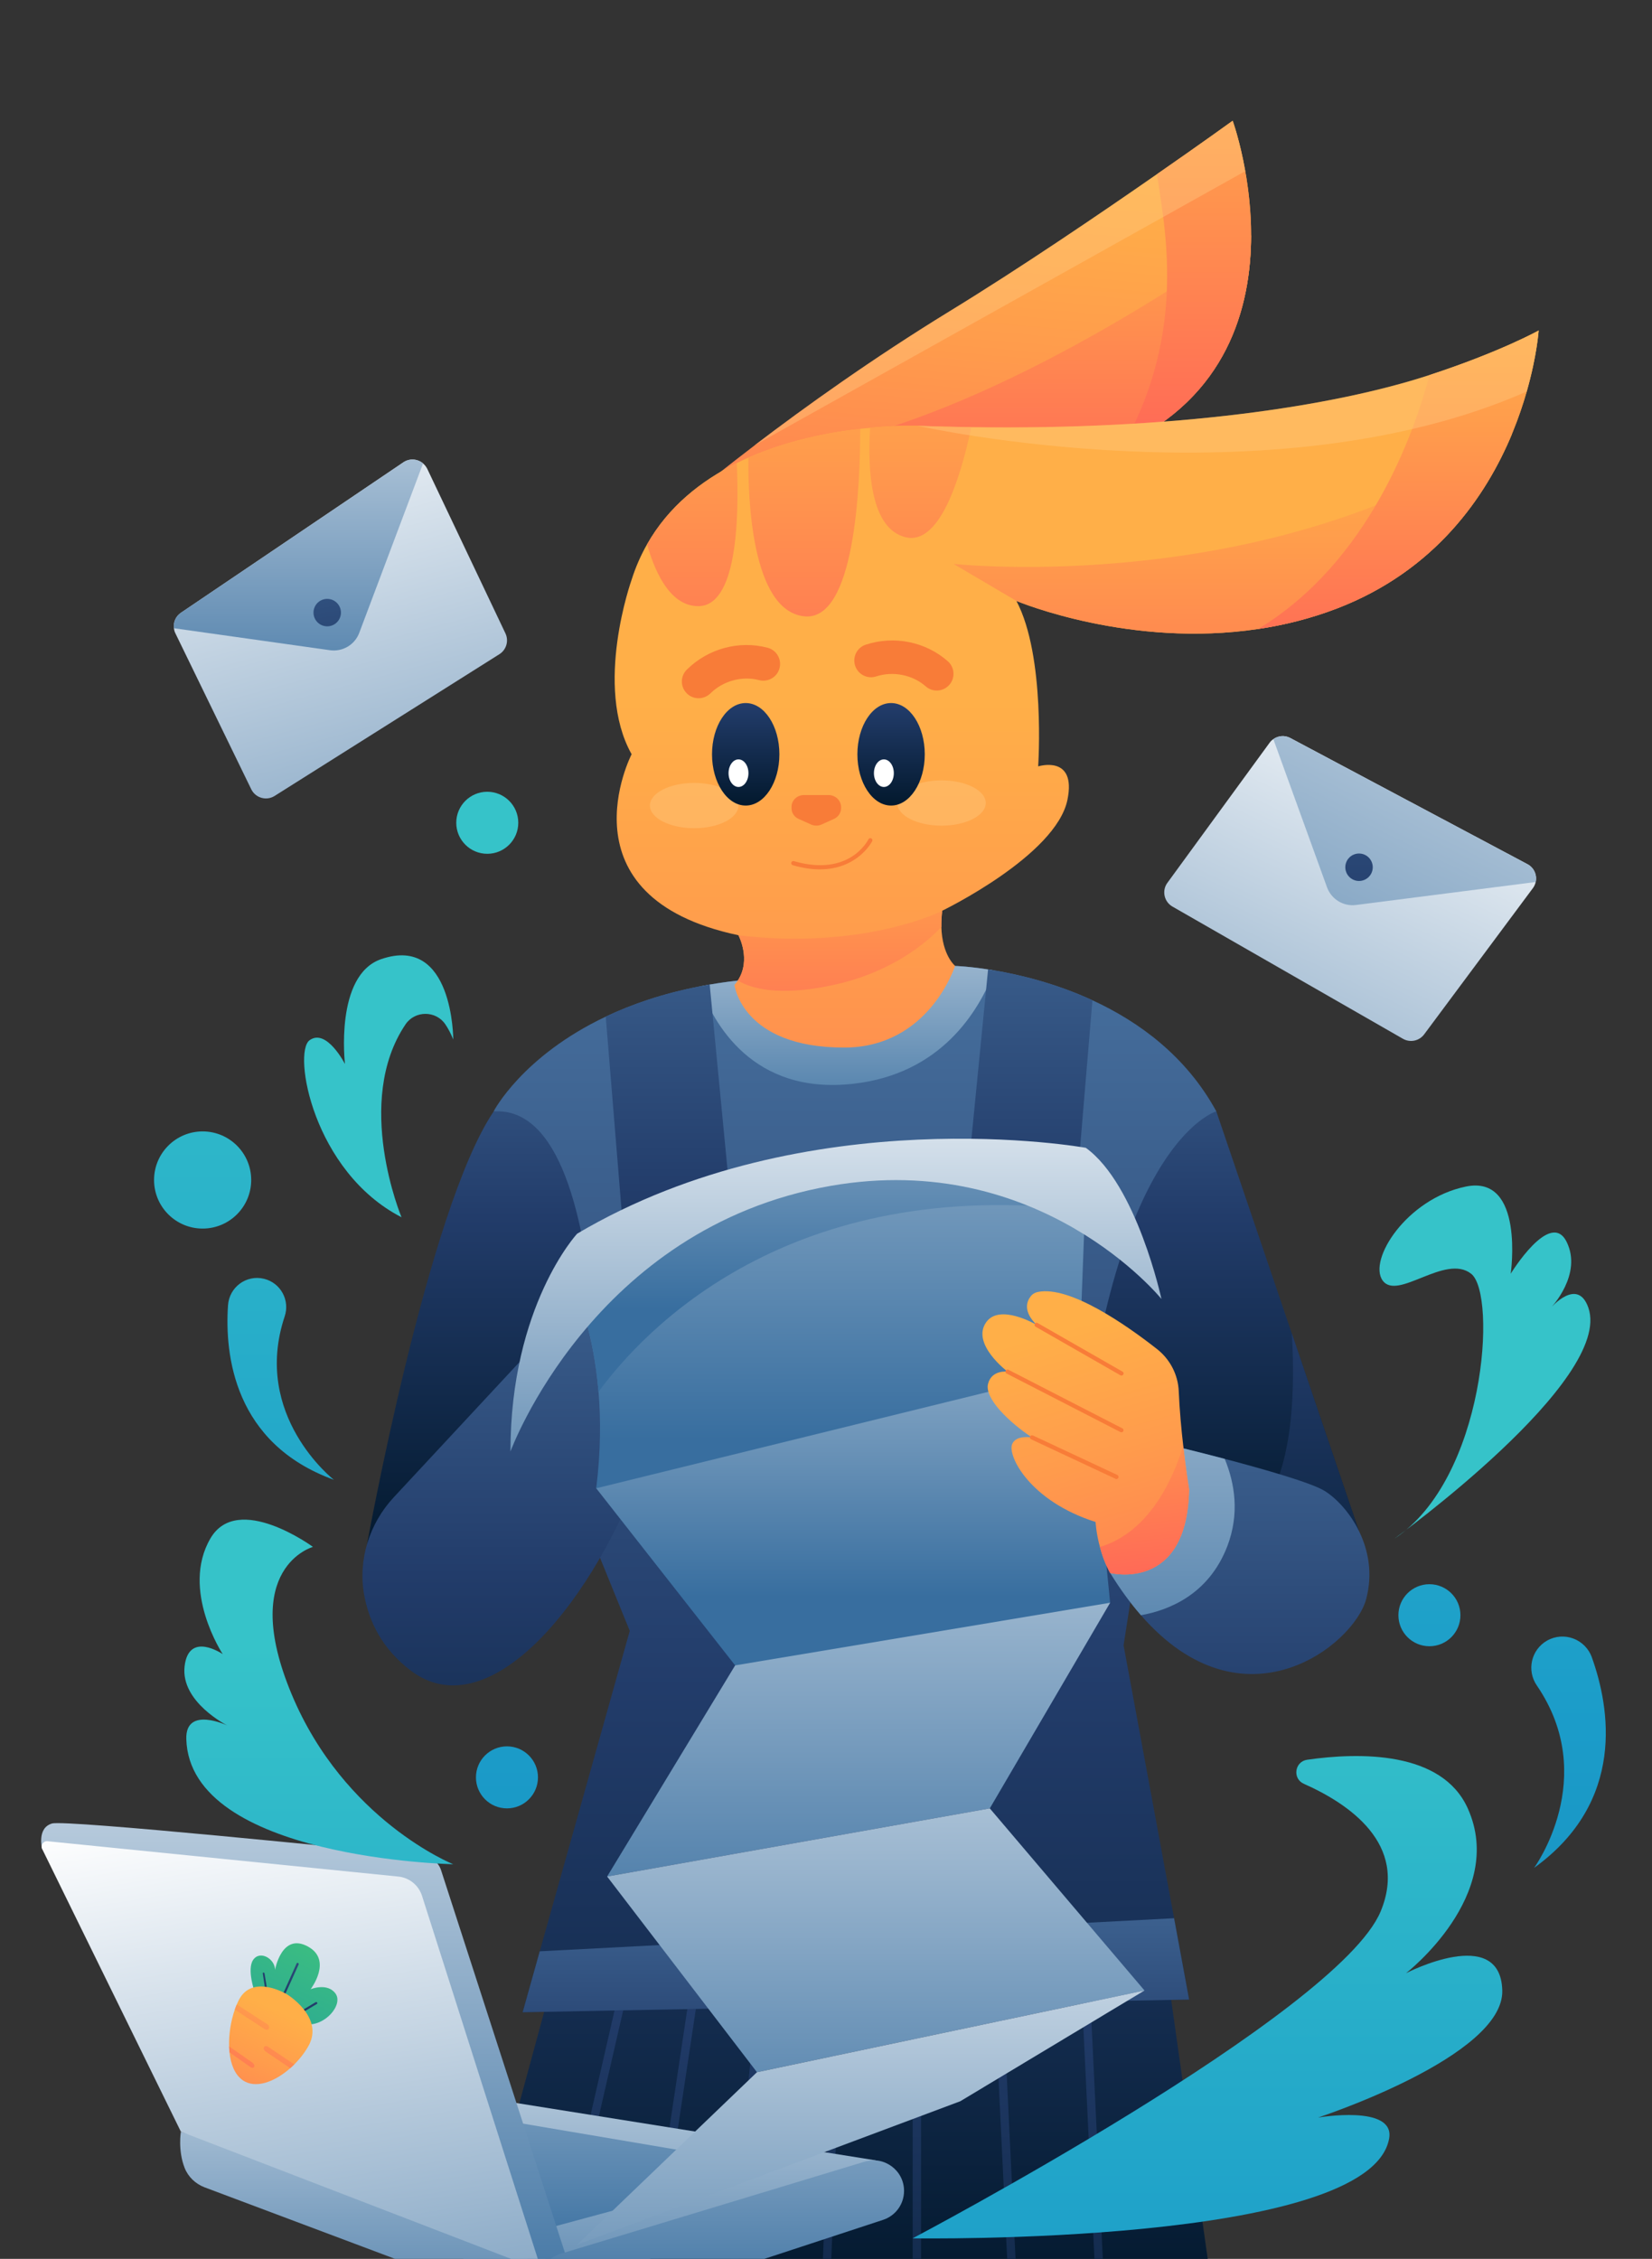 <svg width="2408" height="3292" viewBox="0 0 2408 3292" fill="none" xmlns="http://www.w3.org/2000/svg">
<rect x="0" y="0" width="2408" height="3292" fill="#333333" stroke="none"/>
<g clip-path="url(#clip0_2481_105)">
<path d="M1980.56 2230.7L1821.56 2219.2L1569.46 2201L1481.16 1750.7L1708.96 1581.1L1772.96 1619.8L1883.06 1943.6L1980.56 2230.7Z" fill="url(#paint0_linear_2481_105)"/>
<path d="M1980.56 2230.7L1821.56 2219.2C1882.46 2167 1888.86 2041.9 1883.06 1943.5L1980.56 2230.7Z" fill="url(#paint1_linear_2481_105)"/>
<path d="M1762.36 3305.8H691.658L801.658 2900.9L904.358 2892.5L917.158 2891.4L1008.46 2883.9L1020.96 2882.9L1106.86 2875.9L1119.16 2874.8L1216.66 2866.9L1228.96 2865.9L1330.36 2857.6L1342.46 2856.6L1446.76 2848L1458.96 2847.1L1573.46 2837.7L1585.66 2836.7L1694.86 2827.7L1762.36 3305.8Z" fill="url(#paint2_linear_2481_105)"/>
<path d="M904.357 2892.5L809.557 3305.9H822.057L917.157 2891.5L904.357 2892.5ZM1008.46 2883.9L945.057 3305.8H957.457L1021.06 2882.9L1008.46 2883.9ZM1106.86 2875.9L1063.36 3305.8H1075.66L1119.16 2874.8L1106.86 2875.9ZM1216.66 2866.9L1198.96 3305.9H1211.16L1228.86 2866L1216.66 2866.9ZM1330.36 2857.6V3305.8H1342.56V2856.6L1330.36 2857.6ZM1458.96 2847.1L1446.76 2848.1L1468.76 3305.9H1480.96L1458.96 2847.1ZM1585.66 2836.7L1573.56 2837.7L1595.96 3305.8H1608.16L1585.66 2836.7Z" fill="url(#paint3_linear_2481_105)"/>
<path d="M535.057 2250.3C535.057 2250.3 623.557 1761.5 719.557 1619.9L964.557 1557.7L1180.76 1860.8L624.957 2294.6L535.057 2250.3Z" fill="url(#paint4_linear_2481_105)"/>
<path d="M1711.36 2795.6L1733.26 2914.1L761.857 2932.6L786.757 2843.8L917.957 2376.8L868.957 2256.4C868.957 2256.4 911.257 1606.6 719.457 1619.8C719.457 1619.8 760.857 1539.4 882.957 1481.6C920.657 1463.7 966.157 1447.9 1020.56 1437.4C1025.16 1436.5 1029.76 1435.7 1034.46 1434.8C1047.66 1432.5 1061.26 1430.6 1075.46 1429L1392.16 1407.7C1392.16 1407.7 1410.66 1408.2 1440.16 1412.8C1443.16 1413.2 1446.36 1413.8 1449.66 1414.3C1487.36 1420.7 1539.26 1433.3 1592.26 1457.7C1659.56 1488.7 1728.76 1538.7 1772.96 1619.7C1772.96 1619.7 1610.06 1665.2 1569.36 2200.9L1653.86 2294.4L1637.76 2397.9L1711.36 2795.6Z" fill="url(#paint5_linear_2481_105)"/>
<path d="M1733.26 2914.1L761.857 2932.6L786.757 2843.8L1711.36 2795.6L1733.26 2914.1Z" fill="url(#paint6_linear_2481_105)"/>
<path d="M1449.66 1414.4C1426.26 1475.5 1370.66 1565.3 1243.56 1579.5C1096.86 1596 1039.76 1490.8 1020.56 1437.5C1037.96 1434.1 1056.16 1431.3 1075.46 1429.1L1392.16 1407.8C1392.16 1407.7 1414.76 1408.4 1449.66 1414.4Z" fill="url(#paint7_linear_2481_105)"/>
<path d="M1075.46 1860.7L914.957 1873.3L882.957 1481.6C920.657 1463.7 966.157 1447.9 1020.56 1437.4C1025.16 1436.5 1029.76 1435.7 1034.46 1434.8L1075.46 1860.7Z" fill="url(#paint8_linear_2481_105)"/>
<path d="M1592.36 1457.8L1562.36 1815.3L1402.26 1799.1L1440.26 1412.8C1443.26 1413.2 1446.46 1413.8 1449.76 1414.3C1487.36 1420.8 1539.26 1433.4 1592.36 1457.8Z" fill="url(#paint9_linear_2481_105)"/>
<path d="M900.858 1830.6L574.058 2182C538.258 2220.5 521.458 2273.5 530.958 2325.1C537.758 2362.1 556.258 2402.7 599.158 2435C706.358 2515.7 853.258 2355.6 935.258 2142.5C1017.26 1929.4 900.858 1830.6 900.858 1830.6Z" fill="url(#paint10_linear_2481_105)"/>
<path d="M1276.56 3148.45L616.957 3043.25L667.557 3289.45L841.257 3338.05L1276.56 3148.45Z" fill="url(#paint11_linear_2481_105)"/>
<path d="M756.958 3258.65L1088.46 3168.95C1098.46 3166.25 1097.76 3151.75 1087.56 3150.05L668.658 3079.05L756.958 3258.65Z" fill="url(#paint12_linear_2481_105)"/>
<path d="M263.657 3106.75C263.657 3106.75 259.057 3133.85 269.157 3159.55C274.357 3172.65 285.057 3182.75 298.157 3187.75L818.457 3383.15L789.257 3269.55L263.657 3106.75Z" fill="url(#paint13_linear_2481_105)"/>
<path d="M61.458 2694.65C61.458 2694.65 53.258 2664.15 75.757 2657.55C95.657 2651.65 519.957 2694.85 617.157 2704.85C629.157 2706.05 639.257 2714.25 642.957 2725.75L827.457 3295.45L789.357 3309.35L61.458 2694.65Z" fill="url(#paint14_linear_2481_105)"/>
<path d="M816.757 3284.75L1260.06 3150.45C1288.66 3141.55 1317.76 3162.95 1317.76 3192.95C1317.76 3212.05 1305.66 3228.95 1287.56 3235.05L844.257 3380.75C815.457 3390.55 785.457 3369.05 785.457 3338.65V3327.25C785.457 3307.75 798.157 3290.55 816.757 3284.75Z" fill="url(#paint15_linear_2481_105)"/>
<path d="M69.258 2683.35L580.558 2734.85C596.658 2736.45 610.258 2747.55 615.158 2762.95L789.358 3309.15L263.658 3106.65L61.458 2694.65C58.658 2689.15 63.158 2682.75 69.258 2683.35Z" fill="url(#paint16_linear_2481_105)"/>
<path d="M371.459 2903.75C371.459 2903.75 359.259 2869.95 369.159 2856.05C379.559 2841.55 401.259 2855.45 400.859 2870.95C400.859 2870.95 410.459 2815.85 448.859 2836.85C485.259 2856.75 452.759 2899.05 452.759 2899.05C452.759 2899.05 477.059 2889.05 488.959 2905.25C500.959 2921.55 473.359 2953.75 445.659 2950.05L371.459 2903.75Z" fill="url(#paint17_linear_2481_105)"/>
<path d="M388.958 2907.65C388.358 2907.45 387.858 2906.85 387.758 2906.25L382.958 2876.05C382.858 2875.25 383.358 2874.75 384.058 2874.75C384.858 2874.75 385.558 2875.45 385.658 2876.15L390.458 2906.45C390.558 2907.15 390.058 2907.75 389.358 2907.65C389.258 2907.65 389.058 2907.65 388.958 2907.65Z" fill="url(#paint18_linear_2481_105)"/>
<path d="M410.757 2914.15C410.657 2914.15 410.557 2914.05 410.457 2914.05C409.757 2913.65 409.357 2912.75 409.657 2912.15L432.457 2861.35C432.757 2860.65 433.657 2860.45 434.457 2860.85C435.257 2861.25 435.657 2862.15 435.357 2862.85L412.357 2913.65C412.057 2914.15 411.357 2914.35 410.757 2914.15Z" fill="url(#paint19_linear_2481_105)"/>
<path d="M434.758 2936.05C434.458 2935.95 434.158 2935.75 433.858 2935.45C433.258 2934.75 433.358 2933.95 433.958 2933.65L460.058 2917.95C460.658 2917.55 461.658 2917.75 462.258 2918.45C462.858 2919.15 462.758 2919.95 462.158 2920.35L435.958 2935.95C435.658 2936.15 435.258 2936.15 434.758 2936.05Z" fill="url(#paint20_linear_2481_105)"/>
<path d="M428.958 3008.65C427.058 3010.55 425.058 3012.35 423.058 3014.15C400.258 3034.25 372.158 3044.85 353.358 3031.35C342.158 3023.25 336.358 3008.35 334.558 2991.15C334.258 2988.25 334.058 2985.35 333.958 2982.45C333.358 2964.85 336.458 2945.35 342.258 2928.75C343.158 2926.15 344.158 2923.65 345.158 2921.25C345.958 2919.25 346.958 2917.25 347.858 2915.35C367.558 2875.65 418.258 2906.45 418.258 2906.45C418.258 2906.45 472.658 2939.45 449.958 2981.15C444.758 2990.65 437.358 3000.25 428.958 3008.65Z" fill="url(#paint21_linear_2481_105)"/>
<path d="M391.958 2955.95L391.558 2956.65C390.658 2958.45 388.058 2958.75 385.758 2957.25L342.258 2928.75C343.158 2926.15 344.158 2923.65 345.158 2921.25L389.558 2950.05C391.858 2951.45 392.958 2954.15 391.958 2955.95Z" fill="url(#paint22_linear_2481_105)"/>
<path d="M428.959 3008.65C427.059 3010.55 425.059 3012.35 423.059 3014.15L387.059 2989.75C384.859 2988.25 383.759 2985.65 384.659 2984.05L385.059 2983.35C385.959 2981.65 388.459 2981.45 390.759 2982.95L428.959 3008.65Z" fill="url(#paint23_linear_2481_105)"/>
<path d="M370.559 3011.75L370.259 3012.35C369.459 3013.95 367.059 3013.95 364.959 3012.45L334.559 2991.05C334.259 2988.15 334.059 2985.25 333.959 2982.35L368.159 3006.25C370.359 3007.75 371.359 3010.15 370.559 3011.75Z" fill="url(#paint24_linear_2481_105)"/>
<path d="M1823.66 343C1823.56 448.7 1788.26 578.3 1637.66 648.6C1623.36 655.2 1608.06 661.4 1591.66 666.9C1501.86 697.2 1416.46 717.4 1339.26 730.8C1123.36 768.2 972.559 751.6 972.559 751.6C972.559 751.6 1020.76 709.4 1100.56 648.6V648.5C1173.06 593.3 1271.66 522.6 1383.86 453.8C1487.26 390.5 1603.66 311.4 1686.46 253.8C1752.26 208.2 1796.76 176 1796.76 176C1796.76 176 1807.26 205 1815.06 249.4C1819.86 276 1823.66 308.2 1823.66 343Z" fill="url(#paint25_linear_2481_105)"/>
<path d="M1823.66 343C1823.56 448.7 1788.26 578.3 1637.66 648.6C1623.36 655.2 1608.06 661.4 1591.66 666.9C1501.86 697.2 1416.46 717.4 1339.26 730.8L1137.06 659.6C1387.26 630 1683.36 441.6 1823.66 343Z" fill="url(#paint26_linear_2481_105)"/>
<path d="M1637.66 648.6C1730.66 481.6 1697.36 330.5 1686.46 253.9C1752.26 208.2 1796.76 176 1796.76 176C1796.76 176 1920.36 516.5 1637.66 648.6Z" fill="url(#paint27_linear_2481_105)"/>
<path opacity="0.4" d="M1815.16 249.4L1100.56 648.6V648.5C1173.06 593.3 1271.66 522.6 1383.86 453.8C1487.26 390.5 1603.66 311.4 1686.46 253.8C1752.26 208.2 1796.76 176 1796.76 176C1796.76 176 1807.36 205 1815.16 249.4Z" fill="#FFCA83"/>
<path d="M2242.76 481.7C2242.76 481.7 2240.36 518.4 2225.36 570.6C2219.96 589.6 2212.86 610.6 2203.76 632.7C2165.96 723.4 2092.16 831.6 1948.96 886.7C1910.36 901.5 1871.56 911.1 1833.76 916.7C1647.76 944.6 1485.76 877.5 1481.56 875.8C1524.26 956.2 1513.26 1116.9 1513.26 1116.9C1513.26 1116.9 1569.46 1099.3 1555.96 1165.5C1539.36 1247 1373.36 1327.3 1373.36 1327.3C1372.36 1336 1372.06 1343.8 1372.16 1350.8C1373.26 1392.4 1392.16 1407.6 1392.16 1407.6C1392.16 1407.6 1354.46 1526.7 1230.36 1526.7C1081.46 1526.7 1070.56 1435.4 1070.56 1435.4C1072.46 1433.3 1074.06 1431.1 1075.46 1428.9C1095.46 1398.4 1076.36 1363 1076.36 1363C813.158 1307.4 920.658 1099.2 920.658 1099.2C865.058 1000.2 920.658 844.9 920.658 844.9C926.558 826.2 934.158 809.1 943.058 793.4C974.258 738.2 1022.16 700.5 1073.86 674.9C1079.46 672.1 1085.16 669.5 1090.76 667C1147.56 642 1207.36 630.3 1253.76 625C1258.66 624.5 1263.46 623.9 1268.16 623.5C1309.66 619.5 1337.46 620.7 1337.46 620.7C1364.06 621.7 1390.16 622.3 1415.76 622.6C1711.56 626.9 1942.56 592.7 2083.66 546.6C2186.96 512.8 2242.76 481.7 2242.76 481.7Z" fill="url(#paint28_linear_2481_105)"/>
<path opacity="0.4" d="M1372.36 1203.3C1407.98 1203.3 1436.86 1188.53 1436.86 1170.3C1436.86 1152.07 1407.98 1137.3 1372.36 1137.3C1336.74 1137.3 1307.86 1152.07 1307.86 1170.3C1307.86 1188.53 1336.74 1203.3 1372.36 1203.3Z" fill="#FFCA83"/>
<path opacity="0.4" d="M1011.86 1207C1047.48 1207 1076.36 1192.23 1076.36 1174C1076.36 1155.77 1047.48 1141 1011.86 1141C976.237 1141 947.359 1155.77 947.359 1174C947.359 1192.23 976.237 1207 1011.86 1207Z" fill="#FFCA83"/>
<path d="M2203.76 632.7C2165.96 723.4 2092.16 831.6 1948.96 886.7C1910.36 901.5 1871.56 911.1 1833.76 916.7C1647.76 944.6 1485.76 877.5 1481.56 875.8L1389.86 821.8C1389.86 821.8 1853.46 872.3 2203.76 632.7Z" fill="url(#paint29_linear_2481_105)"/>
<path d="M2242.76 481.7C2242.76 481.7 2222.86 781.4 1948.96 886.7C1910.36 901.5 1871.56 911.1 1833.76 916.7C1995.46 819.3 2061.66 630 2083.76 546.6C2186.96 512.8 2242.76 481.7 2242.76 481.7Z" fill="url(#paint30_linear_2481_105)"/>
<path d="M1086.96 1174C1114.07 1174 1136.06 1140.56 1136.06 1099.3C1136.06 1058.04 1114.07 1024.6 1086.96 1024.6C1059.84 1024.6 1037.86 1058.04 1037.86 1099.3C1037.86 1140.56 1059.84 1174 1086.96 1174Z" fill="url(#paint31_linear_2481_105)"/>
<path d="M1076.46 1146.9C1084.47 1146.9 1090.96 1137.9 1090.96 1126.8C1090.96 1115.7 1084.47 1106.7 1076.46 1106.7C1068.45 1106.7 1061.96 1115.7 1061.96 1126.8C1061.96 1137.9 1068.45 1146.9 1076.46 1146.9Z" fill="white"/>
<path d="M1298.86 1174C1325.97 1174 1347.96 1140.56 1347.96 1099.3C1347.96 1058.04 1325.97 1024.6 1298.86 1024.6C1271.74 1024.6 1249.76 1058.04 1249.76 1099.3C1249.76 1140.56 1271.74 1174 1298.86 1174Z" fill="url(#paint32_linear_2481_105)"/>
<path d="M1288.36 1146.9C1296.37 1146.9 1302.86 1137.9 1302.86 1126.8C1302.86 1115.7 1296.37 1106.7 1288.36 1106.7C1280.35 1106.7 1273.86 1115.7 1273.86 1126.8C1273.86 1137.9 1280.35 1146.9 1288.36 1146.9Z" fill="white"/>
<path d="M1018.26 1017.6C1011.96 1017.6 1005.76 1015.2 1000.96 1010.4C991.457 1000.8 991.557 985.4 1001.16 975.9C1032.06 945.3 1077.16 933 1118.86 944C1131.86 947.4 1139.66 960.7 1136.26 973.8C1132.86 986.8 1119.56 994.6 1106.46 991.2C1081.76 984.7 1053.86 992.3 1035.46 1010.6C1030.66 1015.2 1024.46 1017.6 1018.26 1017.6Z" fill="#F87C38"/>
<path d="M1258.66 984.4C1253.06 981.6 1248.56 976.6 1246.46 970.2C1242.26 957.4 1249.26 943.6 1262.06 939.5C1303.46 926 1349.16 935.2 1381.56 963.7C1391.66 972.6 1392.66 988 1383.76 998.1C1374.86 1008.2 1359.46 1009.2 1349.36 1000.3C1330.16 983.4 1301.86 977.8 1277.16 985.8C1270.86 987.9 1264.26 987.2 1258.66 984.4Z" fill="#F87C38"/>
<path d="M1207.66 1158.7H1189.76H1171.86C1161.86 1158.7 1153.76 1166.4 1153.76 1175.9V1178C1153.76 1184.6 1157.76 1190.7 1164.16 1193.5L1182.16 1201.6C1187.06 1203.8 1192.66 1203.8 1197.56 1201.6L1215.56 1193.5C1221.86 1190.7 1225.96 1184.6 1225.96 1178V1175.9C1225.76 1166.4 1217.66 1158.7 1207.66 1158.7Z" fill="#F87C38"/>
<path d="M1194.96 1267C1183.36 1267 1170.26 1265.2 1155.46 1260.9C1153.86 1260.4 1152.96 1258.7 1153.36 1257.1C1153.86 1255.5 1155.56 1254.5 1157.16 1255C1237.66 1278.3 1264.76 1225.4 1265.86 1223.2C1266.56 1221.7 1268.46 1221.1 1269.96 1221.8C1271.46 1222.5 1272.06 1224.4 1271.36 1225.9C1271.06 1226.4 1250.46 1267 1194.96 1267Z" fill="#F87C38"/>
<path d="M1373.36 1327.4C1372.36 1336.1 1372.06 1343.9 1372.16 1350.9C1351.06 1373.3 1299.86 1417.6 1212.36 1436C1132.96 1452.8 1093.26 1439.7 1075.46 1429C1095.46 1398.5 1076.36 1363.1 1076.36 1363.1C1260.66 1384.9 1373.36 1327.4 1373.36 1327.4Z" fill="url(#paint33_linear_2481_105)"/>
<path d="M1253.86 624.9C1253.86 708.6 1246.16 906.1 1172.26 898.2C1095.36 890 1090.26 725.5 1090.86 666.9C1147.66 641.9 1207.46 630.3 1253.86 624.9ZM1073.96 674.9C1022.26 700.6 974.358 738.2 943.158 793.4C956.758 840.8 979.458 882.6 1016.86 883.4C1073.26 884.6 1077.76 761.6 1073.96 674.9ZM1337.56 620.6C1337.56 620.6 1309.76 619.4 1268.26 623.4C1264.36 688.3 1269.76 770.4 1319.76 782.9C1368.16 795 1398.66 703 1415.86 622.5C1390.26 622.2 1364.16 621.6 1337.56 620.6Z" fill="url(#paint34_linear_2481_105)"/>
<path opacity="0.4" d="M2242.76 481.7C2242.76 481.7 2240.36 518.4 2225.36 570.6C1851.06 735.7 1337.56 620.6 1337.56 620.6C1364.16 621.6 1390.26 622.2 1415.86 622.5C1711.66 626.8 1942.66 592.6 2083.76 546.5C2186.96 512.8 2242.76 481.7 2242.76 481.7Z" fill="#FFCA83"/>
<path d="M1071.56 2427.1L884.957 2734.8L1442.76 2635.5L1618.16 2335.8L1202.56 2294.6L1071.56 2427.1Z" fill="url(#paint35_linear_2481_105)"/>
<path d="M869.057 2169L1071.56 2427.1L1618.16 2335.8L1582.36 1975.2L940.557 2028.5L869.057 2169Z" fill="url(#paint36_linear_2481_105)"/>
<path d="M1582.56 1736.3L1582.36 1741.4L1581.46 1764.1L1572.76 1995.9L869.056 2169C875.756 2115.4 875.756 2068.2 872.456 2028.5C865.056 1938.8 841.256 1887.4 841.256 1887.4L867.056 1830.6C1139.16 1642.3 1426.46 1692.1 1536.26 1721.8C1565.86 1729.8 1582.56 1736.3 1582.56 1736.3Z" fill="url(#paint37_linear_2481_105)"/>
<path d="M1582.36 1741.4L1581.46 1764.1C1149.86 1711.3 938.156 1938.6 872.356 2028.5C864.956 1938.8 841.156 1887.4 841.156 1887.4L866.956 1830.6C1139.06 1642.3 1426.36 1692.1 1536.16 1721.8L1582.36 1741.4Z" fill="url(#paint38_linear_2481_105)"/>
<path d="M744.057 2115.4C744.057 2115.4 863.357 1789.2 1210.56 1728.3C1516.26 1674.7 1692.96 1893.1 1692.96 1893.1C1692.96 1893.1 1656.96 1726.4 1582.66 1672.8C1582.66 1672.8 1176.86 1599.4 841.357 1797.9C841.257 1797.8 744.057 1903 744.057 2115.4Z" fill="url(#paint39_linear_2481_105)"/>
<path d="M1442.76 2635.5L1668.26 2900.9L1103.36 3020L884.957 2734.8L1442.76 2635.5Z" fill="url(#paint40_linear_2481_105)"/>
<path d="M1668.26 2900.9L1399.76 3062.3L841.256 3271.4L1103.36 3020L1668.26 2900.9Z" fill="url(#paint41_linear_2481_105)"/>
<path d="M1991.36 2330.5C1973.36 2397.8 1812.36 2525.5 1663.06 2354C1647.86 2336.6 1632.86 2316.2 1618.16 2292.3L1710.76 2107.4C1710.76 2107.4 1744.06 2115.3 1785.06 2126.1H1785.16C1841.26 2140.9 1911.86 2160.9 1931.06 2173C1964.36 2193.8 2011.16 2256.4 1991.36 2330.5Z" fill="url(#paint42_linear_2481_105)"/>
<path d="M1788.86 2253.7C1761.76 2323.8 1703.96 2346.7 1663.06 2354C1647.86 2336.6 1632.86 2316.2 1618.16 2292.3L1710.76 2107.4C1710.76 2107.4 1744.06 2115.3 1785.06 2126.1H1785.16C1799.96 2161.9 1807.06 2206.4 1788.86 2253.7Z" fill="url(#paint43_linear_2481_105)"/>
<path d="M1733.26 2170.4C1730.66 2321.3 1618.16 2292.4 1618.16 2292.4C1611.06 2279.5 1606.36 2266.2 1603.26 2254.5C1597.66 2233.8 1596.96 2218.1 1596.96 2218.1C1500.96 2187.6 1468.66 2121.9 1475.26 2104.9C1480.76 2090.6 1504.36 2095 1504.36 2095C1471.26 2073.1 1434.86 2038.1 1440.16 2016.9C1445.46 1995.8 1468.66 1999 1468.66 1999C1468.66 1999 1414.96 1958.6 1437.56 1926.9C1456.96 1899.7 1508.66 1929.5 1510.96 1930.8C1490.46 1910.7 1496.96 1895.9 1502.66 1888.9C1505.16 1885.7 1508.86 1883.7 1512.76 1882.9C1559.16 1873.3 1641.36 1930.7 1686.26 1965.9C1705.36 1980.8 1717.16 2003.3 1718.16 2027.5C1719.36 2055.1 1721.96 2083.4 1724.76 2107.4C1728.76 2143.7 1733.26 2170.4 1733.26 2170.4Z" fill="url(#paint44_linear_2481_105)"/>
<path d="M1627.36 2155.5C1626.96 2155.5 1626.46 2155.4 1626.06 2155.2L1502.96 2097.6C1501.46 2096.9 1500.76 2095.1 1501.46 2093.5C1502.16 2092 1503.96 2091.3 1505.56 2092L1628.66 2149.6C1630.16 2150.3 1630.86 2152.1 1630.16 2153.7C1629.66 2154.9 1628.56 2155.5 1627.36 2155.5Z" fill="#F87C38"/>
<path d="M1634.66 2087.4C1634.16 2087.4 1633.76 2087.3 1633.26 2087.1L1467.16 2001.7C1465.66 2000.9 1465.06 1999.1 1465.86 1997.6C1466.66 1996.1 1468.46 1995.5 1469.96 1996.3L1636.06 2081.7C1637.56 2082.5 1638.16 2084.3 1637.36 2085.8C1636.86 2086.8 1635.76 2087.4 1634.66 2087.4Z" fill="#F87C38"/>
<path d="M1634.66 2004.7C1634.16 2004.7 1633.66 2004.6 1633.16 2004.3L1509.46 1933.5C1507.96 1932.7 1507.46 1930.8 1508.36 1929.3C1509.16 1927.8 1511.06 1927.3 1512.56 1928.2L1636.26 1999C1637.76 1999.8 1638.26 2001.7 1637.36 2003.2C1636.76 2004.1 1635.76 2004.7 1634.66 2004.7Z" fill="#F87C38"/>
<path d="M1733.26 2170.4C1730.66 2321.3 1618.16 2292.4 1618.16 2292.4C1611.06 2279.5 1606.36 2266.2 1603.26 2254.5C1675.86 2233 1710.36 2153.9 1724.56 2107.5C1728.76 2143.7 1733.26 2170.4 1733.26 2170.4Z" fill="url(#paint45_linear_2481_105)"/>
<path d="M2238.46 1285.4C2237.76 1288.6 2236.46 1291.6 2234.36 1294.4L2075.86 1507.5C2068.66 1517.1 2055.46 1519.9 2044.96 1513.9L1708.96 1321.2C1696.76 1314.2 1693.26 1298 1701.56 1286.7L1850.56 1082.5C1852.06 1080.4 1853.96 1078.5 1856.06 1077.2C1863.16 1072.1 1872.76 1071.2 1880.86 1075.6L2226.36 1259.4C2236.16 1264.5 2240.66 1275.4 2238.46 1285.4Z" fill="url(#paint46_linear_2481_105)"/>
<path d="M2238.46 1285.4L1976.66 1318.9C1958.16 1321.3 1940.56 1310.5 1934.26 1293L1856.06 1077.2C1863.16 1072.1 1872.76 1071.2 1880.86 1075.6L2226.36 1259.4C2236.16 1264.5 2240.66 1275.4 2238.46 1285.4Z" fill="url(#paint47_linear_2481_105)"/>
<path d="M1980.96 1283.9C1992 1283.9 2000.96 1274.95 2000.96 1263.9C2000.96 1252.85 1992 1243.9 1980.96 1243.9C1969.91 1243.9 1960.96 1252.85 1960.96 1263.9C1960.96 1274.95 1969.91 1283.9 1980.96 1283.9Z" fill="url(#paint48_linear_2481_105)"/>
<path d="M616.658 675.4C619.158 677.5 621.158 680.1 622.758 683.2L736.758 923.1C741.858 934 738.158 946.9 727.958 953.4L400.258 1160C388.358 1167.5 372.458 1163 366.258 1150.3L255.658 923C254.458 920.7 253.758 918.1 253.558 915.7C252.358 907 256.058 898.2 263.758 893L587.958 673.8C597.058 667.6 608.758 668.7 616.658 675.4Z" fill="url(#paint49_linear_2481_105)"/>
<path d="M616.658 675.4L523.658 922.3C517.158 939.7 499.358 950.2 480.958 947.6L253.658 915.6C252.458 906.9 256.158 898.1 263.858 892.9L587.958 673.8C597.058 667.6 608.758 668.7 616.658 675.4Z" fill="url(#paint50_linear_2481_105)"/>
<path d="M476.959 912.8C488.005 912.8 496.959 903.846 496.959 892.8C496.959 881.755 488.005 872.8 476.959 872.8C465.913 872.8 456.959 881.755 456.959 892.8C456.959 903.846 465.913 912.8 476.959 912.8Z" fill="url(#paint51_linear_2481_105)"/>
<path d="M1905.46 2564.6C1887.06 2567.2 1883.56 2592.2 1900.56 2599.7C1965.56 2628.5 2053.36 2687.3 2012.46 2785.7C1950.26 2935.2 1330.26 3262.1 1330.26 3262.1C1330.26 3262.1 1997.46 3273.1 2024.86 3116.5C2033.56 3066.7 1921.16 3086.1 1921.16 3086.1C1921.16 3086.1 2192.46 2997.4 2189.76 2900.8C2187.16 2804.2 2049.46 2875.7 2049.46 2875.7C2049.46 2875.7 2196.36 2761.9 2139.46 2635.5C2101.76 2551.7 1981.86 2553.7 1905.46 2564.6Z" fill="url(#paint52_linear_2481_105)"/>
<path d="M2236.16 2722.2C2236.16 2722.2 2332.16 2590.9 2240.06 2456.3C2225.06 2434.4 2231.86 2404.3 2254.86 2391.1C2279.56 2377 2310.76 2388.7 2320.36 2415.5C2346.36 2488 2370.56 2625.2 2236.16 2722.2Z" fill="url(#paint53_linear_2481_105)"/>
<path d="M486.657 2156.6C486.657 2156.6 366.657 2063.2 414.957 1918.5C422.857 1894.9 409.057 1869.7 384.957 1863.7C359.157 1857.3 334.057 1875.9 332.357 1902.4C327.457 1974.3 340.957 2103.8 486.657 2156.6Z" fill="url(#paint54_linear_2481_105)"/>
<path d="M2032.36 2242.5C2032.36 2242.5 2351.86 2011.7 2315.26 1905.9C2299.56 1860.7 2260.66 1905.9 2260.66 1905.9C2260.66 1905.9 2307.26 1857.4 2283.46 1809.7C2259.66 1762.1 2202.06 1856.3 2202.06 1856.3C2202.06 1856.3 2222.86 1711.4 2136.56 1729.3C2050.16 1747.2 1993.66 1836.5 2015.46 1866.3C2037.26 1896.1 2106.76 1826.6 2144.46 1856.4C2182.16 1886.2 2165.36 2155.1 2032.36 2242.5Z" fill="url(#paint55_linear_2481_105)"/>
<path d="M585.258 1774C585.258 1774 514.858 1605.8 591.158 1492.8C604.858 1472.6 635.158 1472.5 648.958 1492.6C653.058 1498.5 656.958 1505.8 660.658 1514.9C660.658 1514.9 660.858 1361.7 555.658 1397.8C487.458 1421.2 502.858 1550.7 502.858 1550.7C502.858 1550.7 476.058 1498.1 451.258 1516C426.458 1533.8 456.158 1707.5 585.258 1774Z" fill="url(#paint56_linear_2481_105)"/>
<path d="M456.157 2254.4C456.157 2254.4 348.057 2284.2 424.957 2468.8C501.857 2653.4 660.657 2716.9 660.657 2716.9C660.657 2716.9 276.357 2709.3 271.557 2534.3C270.257 2485.7 331.457 2514.7 331.457 2514.7C331.457 2514.7 263.157 2480.7 269.057 2428.6C274.957 2376.5 324.657 2410.7 324.657 2410.7C324.657 2410.7 262.857 2317.1 306.757 2242C346.557 2174 456.157 2254.4 456.157 2254.4Z" fill="url(#paint57_linear_2481_105)"/>
<path d="M295.357 1790.5C334.458 1790.5 366.157 1758.8 366.157 1719.7C366.157 1680.6 334.458 1648.9 295.357 1648.9C256.255 1648.9 224.557 1680.6 224.557 1719.7C224.557 1758.8 256.255 1790.5 295.357 1790.5Z" fill="url(#paint58_linear_2481_105)"/>
<path d="M710.257 1244.3C735.22 1244.3 755.457 1224.06 755.457 1199.1C755.457 1174.14 735.22 1153.9 710.257 1153.9C685.293 1153.9 665.057 1174.14 665.057 1199.1C665.057 1224.06 685.293 1244.3 710.257 1244.3Z" fill="url(#paint59_linear_2481_105)"/>
<path d="M2083.56 2399.2C2108.52 2399.2 2128.76 2378.96 2128.76 2354C2128.76 2329.04 2108.52 2308.8 2083.56 2308.8C2058.59 2308.8 2038.36 2329.04 2038.36 2354C2038.36 2378.96 2058.59 2399.2 2083.56 2399.2Z" fill="url(#paint60_linear_2481_105)"/>
<path d="M738.958 2635.5C763.921 2635.5 784.158 2615.26 784.158 2590.3C784.158 2565.34 763.921 2545.1 738.958 2545.1C713.995 2545.1 693.758 2565.34 693.758 2590.3C693.758 2615.26 713.995 2635.5 738.958 2635.5Z" fill="url(#paint61_linear_2481_105)"/>
</g>
<defs>
<linearGradient id="paint0_linear_2481_105" x1="1730.85" y1="2264.54" x2="1730.85" y2="1283.25" gradientUnits="userSpaceOnUse">
<stop stop-color="#03192E"/>
<stop offset="0.5" stop-color="#223C6A"/>
<stop offset="1" stop-color="#4A74A2"/>
</linearGradient>
<linearGradient id="paint1_linear_2481_105" x1="1901.06" y1="2463.05" x2="1901.06" y2="1417.35" gradientUnits="userSpaceOnUse">
<stop stop-color="#03192E"/>
<stop offset="0.5" stop-color="#223C6A"/>
<stop offset="1" stop-color="#4A74A2"/>
</linearGradient>
<linearGradient id="paint2_linear_2481_105" x1="1227.04" y1="3336.49" x2="1227.04" y2="1846.91" gradientUnits="userSpaceOnUse">
<stop stop-color="#03192E"/>
<stop offset="0.5" stop-color="#223C6A"/>
<stop offset="1" stop-color="#4A74A2"/>
</linearGradient>
<linearGradient id="paint3_linear_2481_105" x1="1208.82" y1="3734.08" x2="1208.82" y2="2098.24" gradientUnits="userSpaceOnUse">
<stop stop-color="#03192E"/>
<stop offset="0.5" stop-color="#223C6A"/>
<stop offset="1" stop-color="#4A74A2"/>
</linearGradient>
<linearGradient id="paint4_linear_2481_105" x1="857.908" y1="2264.54" x2="857.908" y2="1283.25" gradientUnits="userSpaceOnUse">
<stop stop-color="#03192E"/>
<stop offset="0.5" stop-color="#223C6A"/>
<stop offset="1" stop-color="#4A74A2"/>
</linearGradient>
<linearGradient id="paint5_linear_2481_105" x1="1246.26" y1="3622.35" x2="1246.26" y2="1298.69" gradientUnits="userSpaceOnUse">
<stop stop-color="#03192E"/>
<stop offset="0.5" stop-color="#223C6A"/>
<stop offset="1" stop-color="#4A74A2"/>
</linearGradient>
<linearGradient id="paint6_linear_2481_105" x1="1247.57" y1="3389.86" x2="1247.57" y2="2667.11" gradientUnits="userSpaceOnUse">
<stop stop-color="#03192E"/>
<stop offset="0.5" stop-color="#223C6A"/>
<stop offset="1" stop-color="#4A74A2"/>
</linearGradient>
<linearGradient id="paint7_linear_2481_105" x1="1235.14" y1="1680.92" x2="1235.14" y2="1109" gradientUnits="userSpaceOnUse">
<stop stop-color="#386E9F"/>
<stop offset="1" stop-color="white"/>
</linearGradient>
<linearGradient id="paint8_linear_2481_105" x1="979.256" y1="2336.01" x2="979.256" y2="1146.77" gradientUnits="userSpaceOnUse">
<stop stop-color="#03192E"/>
<stop offset="0.5" stop-color="#223C6A"/>
<stop offset="1" stop-color="#4A74A2"/>
</linearGradient>
<linearGradient id="paint9_linear_2481_105" x1="1497.27" y1="2336.01" x2="1497.27" y2="1146.77" gradientUnits="userSpaceOnUse">
<stop stop-color="#03192E"/>
<stop offset="0.5" stop-color="#223C6A"/>
<stop offset="1" stop-color="#4A74A2"/>
</linearGradient>
<linearGradient id="paint10_linear_2481_105" x1="746.424" y1="2962.44" x2="746.424" y2="1630.7" gradientUnits="userSpaceOnUse">
<stop stop-color="#03192E"/>
<stop offset="0.5" stop-color="#223C6A"/>
<stop offset="1" stop-color="#4A74A2"/>
</linearGradient>
<linearGradient id="paint11_linear_2481_105" x1="946.794" y1="3475.58" x2="946.794" y2="2767.38" gradientUnits="userSpaceOnUse">
<stop stop-color="#386E9F"/>
<stop offset="1" stop-color="white"/>
</linearGradient>
<linearGradient id="paint12_linear_2481_105" x1="882.111" y1="3300.89" x2="882.111" y2="2508.22" gradientUnits="userSpaceOnUse">
<stop stop-color="#386E9F"/>
<stop offset="1" stop-color="white"/>
</linearGradient>
<linearGradient id="paint13_linear_2481_105" x1="540.527" y1="3491.46" x2="540.527" y2="2755.93" gradientUnits="userSpaceOnUse">
<stop stop-color="#386E9F"/>
<stop offset="1" stop-color="white"/>
</linearGradient>
<linearGradient id="paint14_linear_2481_105" x1="443.68" y1="3406.53" x2="443.68" y2="2221.98" gradientUnits="userSpaceOnUse">
<stop stop-color="#386E9F"/>
<stop offset="1" stop-color="white"/>
</linearGradient>
<linearGradient id="paint15_linear_2481_105" x1="1051.64" y1="3401.47" x2="1051.64" y2="2588.85" gradientUnits="userSpaceOnUse">
<stop stop-color="#386E9F"/>
<stop offset="1" stop-color="white"/>
</linearGradient>
<linearGradient id="paint16_linear_2481_105" x1="566.334" y1="3876.52" x2="363.854" y2="2621.94" gradientUnits="userSpaceOnUse">
<stop stop-color="#386E9F"/>
<stop offset="1" stop-color="white"/>
</linearGradient>
<linearGradient id="paint17_linear_2481_105" x1="294.384" y1="3179.54" x2="473.043" y2="2796.41" gradientUnits="userSpaceOnUse">
<stop stop-color="#1088B1"/>
<stop offset="1" stop-color="#40C37C"/>
</linearGradient>
<linearGradient id="paint18_linear_2481_105" x1="316.518" y1="3044.01" x2="457.46" y2="2737.32" gradientUnits="userSpaceOnUse">
<stop stop-color="#03192E"/>
<stop offset="0.5" stop-color="#223C6A"/>
<stop offset="1" stop-color="#4A74A2"/>
</linearGradient>
<linearGradient id="paint19_linear_2481_105" x1="344.53" y1="3056.89" x2="485.472" y2="2750.19" gradientUnits="userSpaceOnUse">
<stop stop-color="#03192E"/>
<stop offset="0.5" stop-color="#223C6A"/>
<stop offset="1" stop-color="#4A74A2"/>
</linearGradient>
<linearGradient id="paint20_linear_2481_105" x1="380.798" y1="3073.55" x2="521.74" y2="2766.86" gradientUnits="userSpaceOnUse">
<stop stop-color="#03192E"/>
<stop offset="0.5" stop-color="#223C6A"/>
<stop offset="1" stop-color="#4A74A2"/>
</linearGradient>
<linearGradient id="paint21_linear_2481_105" x1="234.701" y1="3322.13" x2="406.743" y2="2930.4" gradientUnits="userSpaceOnUse">
<stop stop-color="#FF2A64"/>
<stop offset="0.447" stop-color="#FF6C56"/>
<stop offset="0.817" stop-color="#FF9C4C"/>
<stop offset="1" stop-color="#FFAF48"/>
</linearGradient>
<linearGradient id="paint22_linear_2481_105" x1="246.345" y1="3192.34" x2="402.176" y2="2868.77" gradientUnits="userSpaceOnUse">
<stop stop-color="#FF2A64"/>
<stop offset="0.447" stop-color="#FF6C56"/>
<stop offset="0.817" stop-color="#FF9C4C"/>
<stop offset="1" stop-color="#FFAF48"/>
</linearGradient>
<linearGradient id="paint23_linear_2481_105" x1="299.963" y1="3218.16" x2="455.794" y2="2894.59" gradientUnits="userSpaceOnUse">
<stop stop-color="#FF2A64"/>
<stop offset="0.447" stop-color="#FF6C56"/>
<stop offset="0.817" stop-color="#FF9C4C"/>
<stop offset="1" stop-color="#FFAF48"/>
</linearGradient>
<linearGradient id="paint24_linear_2481_105" x1="255.973" y1="3196.97" x2="411.803" y2="2873.4" gradientUnits="userSpaceOnUse">
<stop stop-color="#FF2A64"/>
<stop offset="0.447" stop-color="#FF6C56"/>
<stop offset="0.817" stop-color="#FF9C4C"/>
<stop offset="1" stop-color="#FFAF48"/>
</linearGradient>
<linearGradient id="paint25_linear_2481_105" x1="1312.15" y1="1578.86" x2="1423.32" y2="256.789" gradientUnits="userSpaceOnUse">
<stop stop-color="#FF2A64"/>
<stop offset="0.447" stop-color="#FF6C56"/>
<stop offset="0.817" stop-color="#FF9C4C"/>
<stop offset="1" stop-color="#FFAF48"/>
</linearGradient>
<linearGradient id="paint26_linear_2481_105" x1="1480.36" y1="1119.6" x2="1480.36" y2="205.231" gradientUnits="userSpaceOnUse">
<stop stop-color="#FF2A64"/>
<stop offset="0.447" stop-color="#FF6C56"/>
<stop offset="0.817" stop-color="#FF9C4C"/>
<stop offset="1" stop-color="#FFAF48"/>
</linearGradient>
<linearGradient id="paint27_linear_2481_105" x1="1730.66" y1="1122.43" x2="1730.66" y2="8.085" gradientUnits="userSpaceOnUse">
<stop stop-color="#FF2A64"/>
<stop offset="0.447" stop-color="#FF6C56"/>
<stop offset="0.817" stop-color="#FF9C4C"/>
<stop offset="1" stop-color="#FFAF48"/>
</linearGradient>
<linearGradient id="paint28_linear_2481_105" x1="1569.39" y1="2943.45" x2="1569.39" y2="1021.37" gradientUnits="userSpaceOnUse">
<stop stop-color="#FF2A64"/>
<stop offset="0.447" stop-color="#FF6C56"/>
<stop offset="0.817" stop-color="#FF9C4C"/>
<stop offset="1" stop-color="#FFAF48"/>
</linearGradient>
<linearGradient id="paint29_linear_2481_105" x1="1796.81" y1="1577.7" x2="1796.81" y2="620.874" gradientUnits="userSpaceOnUse">
<stop stop-color="#FF2A64"/>
<stop offset="0.447" stop-color="#FF6C56"/>
<stop offset="0.817" stop-color="#FF9C4C"/>
<stop offset="1" stop-color="#FFAF48"/>
</linearGradient>
<linearGradient id="paint30_linear_2481_105" x1="2038.28" y1="1375.22" x2="2038.28" y2="450.13" gradientUnits="userSpaceOnUse">
<stop stop-color="#FF2A64"/>
<stop offset="0.447" stop-color="#FF6C56"/>
<stop offset="0.817" stop-color="#FF9C4C"/>
<stop offset="1" stop-color="#FFAF48"/>
</linearGradient>
<linearGradient id="paint31_linear_2481_105" x1="1086.95" y1="1172.74" x2="1086.95" y2="885.513" gradientUnits="userSpaceOnUse">
<stop stop-color="#03192E"/>
<stop offset="0.5" stop-color="#223C6A"/>
<stop offset="1" stop-color="#4A74A2"/>
</linearGradient>
<linearGradient id="paint32_linear_2481_105" x1="1298.86" y1="1172.74" x2="1298.86" y2="885.513" gradientUnits="userSpaceOnUse">
<stop stop-color="#03192E"/>
<stop offset="0.5" stop-color="#223C6A"/>
<stop offset="1" stop-color="#4A74A2"/>
</linearGradient>
<linearGradient id="paint33_linear_2481_105" x1="1224.42" y1="1878.72" x2="1224.42" y2="1156.05" gradientUnits="userSpaceOnUse">
<stop stop-color="#FF2A64"/>
<stop offset="0.447" stop-color="#FF6C56"/>
<stop offset="0.817" stop-color="#FF9C4C"/>
<stop offset="1" stop-color="#FFAF48"/>
</linearGradient>
<linearGradient id="paint34_linear_2481_105" x1="1179.51" y1="1597.55" x2="1179.51" y2="437.838" gradientUnits="userSpaceOnUse">
<stop stop-color="#FF2A64"/>
<stop offset="0.447" stop-color="#FF6C56"/>
<stop offset="0.817" stop-color="#FF9C4C"/>
<stop offset="1" stop-color="#FFAF48"/>
</linearGradient>
<linearGradient id="paint35_linear_2481_105" x1="1251.56" y1="2906.21" x2="1251.56" y2="1729.17" gradientUnits="userSpaceOnUse">
<stop stop-color="#386E9F"/>
<stop offset="1" stop-color="white"/>
</linearGradient>
<linearGradient id="paint36_linear_2481_105" x1="1243.61" y1="2327.31" x2="1243.61" y2="1465.03" gradientUnits="userSpaceOnUse">
<stop stop-color="#386E9F"/>
<stop offset="1" stop-color="white"/>
</linearGradient>
<linearGradient id="paint37_linear_2481_105" x1="1211.92" y1="2097.79" x2="1211.92" y2="893.562" gradientUnits="userSpaceOnUse">
<stop stop-color="#386E9F"/>
<stop offset="1" stop-color="white"/>
</linearGradient>
<linearGradient id="paint38_linear_2481_105" x1="1211.83" y1="1907.22" x2="1211.83" y2="1089.38" gradientUnits="userSpaceOnUse">
<stop stop-color="#386E9F"/>
<stop offset="1" stop-color="white"/>
</linearGradient>
<linearGradient id="paint39_linear_2481_105" x1="1218.47" y1="2363.8" x2="1218.47" y2="1465.27" gradientUnits="userSpaceOnUse">
<stop stop-color="#386E9F"/>
<stop offset="1" stop-color="white"/>
</linearGradient>
<linearGradient id="paint40_linear_2481_105" x1="1276.6" y1="3258.13" x2="1276.6" y2="2147.01" gradientUnits="userSpaceOnUse">
<stop stop-color="#386E9F"/>
<stop offset="1" stop-color="white"/>
</linearGradient>
<linearGradient id="paint41_linear_2481_105" x1="1254.76" y1="3590.99" x2="1254.76" y2="2577.5" gradientUnits="userSpaceOnUse">
<stop stop-color="#386E9F"/>
<stop offset="1" stop-color="white"/>
</linearGradient>
<linearGradient id="paint42_linear_2481_105" x1="1807.12" y1="3185.63" x2="1807.12" y2="1853.88" gradientUnits="userSpaceOnUse">
<stop stop-color="#03192E"/>
<stop offset="0.5" stop-color="#223C6A"/>
<stop offset="1" stop-color="#4A74A2"/>
</linearGradient>
<linearGradient id="paint43_linear_2481_105" x1="1708.93" y1="2582.16" x2="1708.93" y2="1385.22" gradientUnits="userSpaceOnUse">
<stop stop-color="#386E9F"/>
<stop offset="1" stop-color="white"/>
</linearGradient>
<linearGradient id="paint44_linear_2481_105" x1="1832.33" y1="2923.88" x2="1554.41" y2="1935.31" gradientUnits="userSpaceOnUse">
<stop stop-color="#FF2A64"/>
<stop offset="0.447" stop-color="#FF6C56"/>
<stop offset="0.817" stop-color="#FF9C4C"/>
<stop offset="1" stop-color="#FFAF48"/>
</linearGradient>
<linearGradient id="paint45_linear_2481_105" x1="1703.41" y1="2572.85" x2="1639.88" y2="1921.73" gradientUnits="userSpaceOnUse">
<stop stop-color="#FF2A64"/>
<stop offset="0.447" stop-color="#FF6C56"/>
<stop offset="0.817" stop-color="#FF9C4C"/>
<stop offset="1" stop-color="#FFAF48"/>
</linearGradient>
<linearGradient id="paint46_linear_2481_105" x1="1575.55" y1="2104.57" x2="2111.52" y2="992.913" gradientUnits="userSpaceOnUse">
<stop stop-color="#386E9F"/>
<stop offset="1" stop-color="white"/>
</linearGradient>
<linearGradient id="paint47_linear_2481_105" x1="1715.27" y1="1853.71" x2="2342.56" y2="583.245" gradientUnits="userSpaceOnUse">
<stop stop-color="#386E9F"/>
<stop offset="1" stop-color="white"/>
</linearGradient>
<linearGradient id="paint48_linear_2481_105" x1="1981" y1="2042.21" x2="1981" y2="705.105" gradientUnits="userSpaceOnUse">
<stop stop-color="#03192E"/>
<stop offset="0.5" stop-color="#223C6A"/>
<stop offset="1" stop-color="#4A74A2"/>
</linearGradient>
<linearGradient id="paint49_linear_2481_105" x1="709.767" y1="1710.79" x2="392.152" y2="539.578" gradientUnits="userSpaceOnUse">
<stop stop-color="#386E9F"/>
<stop offset="1" stop-color="white"/>
</linearGradient>
<linearGradient id="paint50_linear_2481_105" x1="434.979" y1="1097.31" x2="434.979" y2="329.814" gradientUnits="userSpaceOnUse">
<stop stop-color="#386E9F"/>
<stop offset="1" stop-color="white"/>
</linearGradient>
<linearGradient id="paint51_linear_2481_105" x1="546.28" y1="1385.44" x2="439.085" y2="623.16" gradientUnits="userSpaceOnUse">
<stop stop-color="#03192E"/>
<stop offset="0.5" stop-color="#223C6A"/>
<stop offset="1" stop-color="#4A74A2"/>
</linearGradient>
<linearGradient id="paint52_linear_2481_105" x1="1760.09" y1="4372.72" x2="1760.09" y2="2398.88" gradientUnits="userSpaceOnUse">
<stop stop-color="#1481B4"/>
<stop offset="0.5" stop-color="#1B9CC9"/>
<stop offset="1" stop-color="#36C3C9"/>
</linearGradient>
<linearGradient id="paint53_linear_2481_105" x1="2286.37" y1="3783.14" x2="2286.37" y2="1243.39" gradientUnits="userSpaceOnUse">
<stop stop-color="#1481B4"/>
<stop offset="0.5" stop-color="#1B9CC9"/>
<stop offset="1" stop-color="#36C3C9"/>
</linearGradient>
<linearGradient id="paint54_linear_2481_105" x1="409.045" y1="3783.14" x2="409.045" y2="1243.39" gradientUnits="userSpaceOnUse">
<stop stop-color="#1481B4"/>
<stop offset="0.5" stop-color="#1B9CC9"/>
<stop offset="1" stop-color="#36C3C9"/>
</linearGradient>
<linearGradient id="paint55_linear_2481_105" x1="2164.47" y1="4372.72" x2="2164.47" y2="2398.88" gradientUnits="userSpaceOnUse">
<stop stop-color="#1481B4"/>
<stop offset="0.5" stop-color="#1B9CC9"/>
<stop offset="1" stop-color="#36C3C9"/>
</linearGradient>
<linearGradient id="paint56_linear_2481_105" x1="551.943" y1="4372.71" x2="551.943" y2="2398.88" gradientUnits="userSpaceOnUse">
<stop stop-color="#1481B4"/>
<stop offset="0.5" stop-color="#1B9CC9"/>
<stop offset="1" stop-color="#36C3C9"/>
</linearGradient>
<linearGradient id="paint57_linear_2481_105" x1="464.69" y1="4372.71" x2="464.69" y2="2398.88" gradientUnits="userSpaceOnUse">
<stop stop-color="#1481B4"/>
<stop offset="0.5" stop-color="#1B9CC9"/>
<stop offset="1" stop-color="#36C3C9"/>
</linearGradient>
<linearGradient id="paint58_linear_2481_105" x1="295.396" y1="3783.14" x2="295.396" y2="1243.39" gradientUnits="userSpaceOnUse">
<stop stop-color="#1481B4"/>
<stop offset="0.5" stop-color="#1B9CC9"/>
<stop offset="1" stop-color="#36C3C9"/>
</linearGradient>
<linearGradient id="paint59_linear_2481_105" x1="710.281" y1="3783.14" x2="710.281" y2="1243.39" gradientUnits="userSpaceOnUse">
<stop stop-color="#1481B4"/>
<stop offset="0.5" stop-color="#1B9CC9"/>
<stop offset="1" stop-color="#36C3C9"/>
</linearGradient>
<linearGradient id="paint60_linear_2481_105" x1="2083.53" y1="3783.14" x2="2083.53" y2="1243.39" gradientUnits="userSpaceOnUse">
<stop stop-color="#1481B4"/>
<stop offset="0.5" stop-color="#1B9CC9"/>
<stop offset="1" stop-color="#36C3C9"/>
</linearGradient>
<linearGradient id="paint61_linear_2481_105" x1="738.982" y1="3783.14" x2="738.982" y2="1243.39" gradientUnits="userSpaceOnUse">
<stop stop-color="#1481B4"/>
<stop offset="0.5" stop-color="#1B9CC9"/>
<stop offset="1" stop-color="#36C3C9"/>
</linearGradient>
<clipPath id="clip0_2481_105">
<rect width="2408" height="3292" fill="white"/>
</clipPath>
</defs>
</svg>
